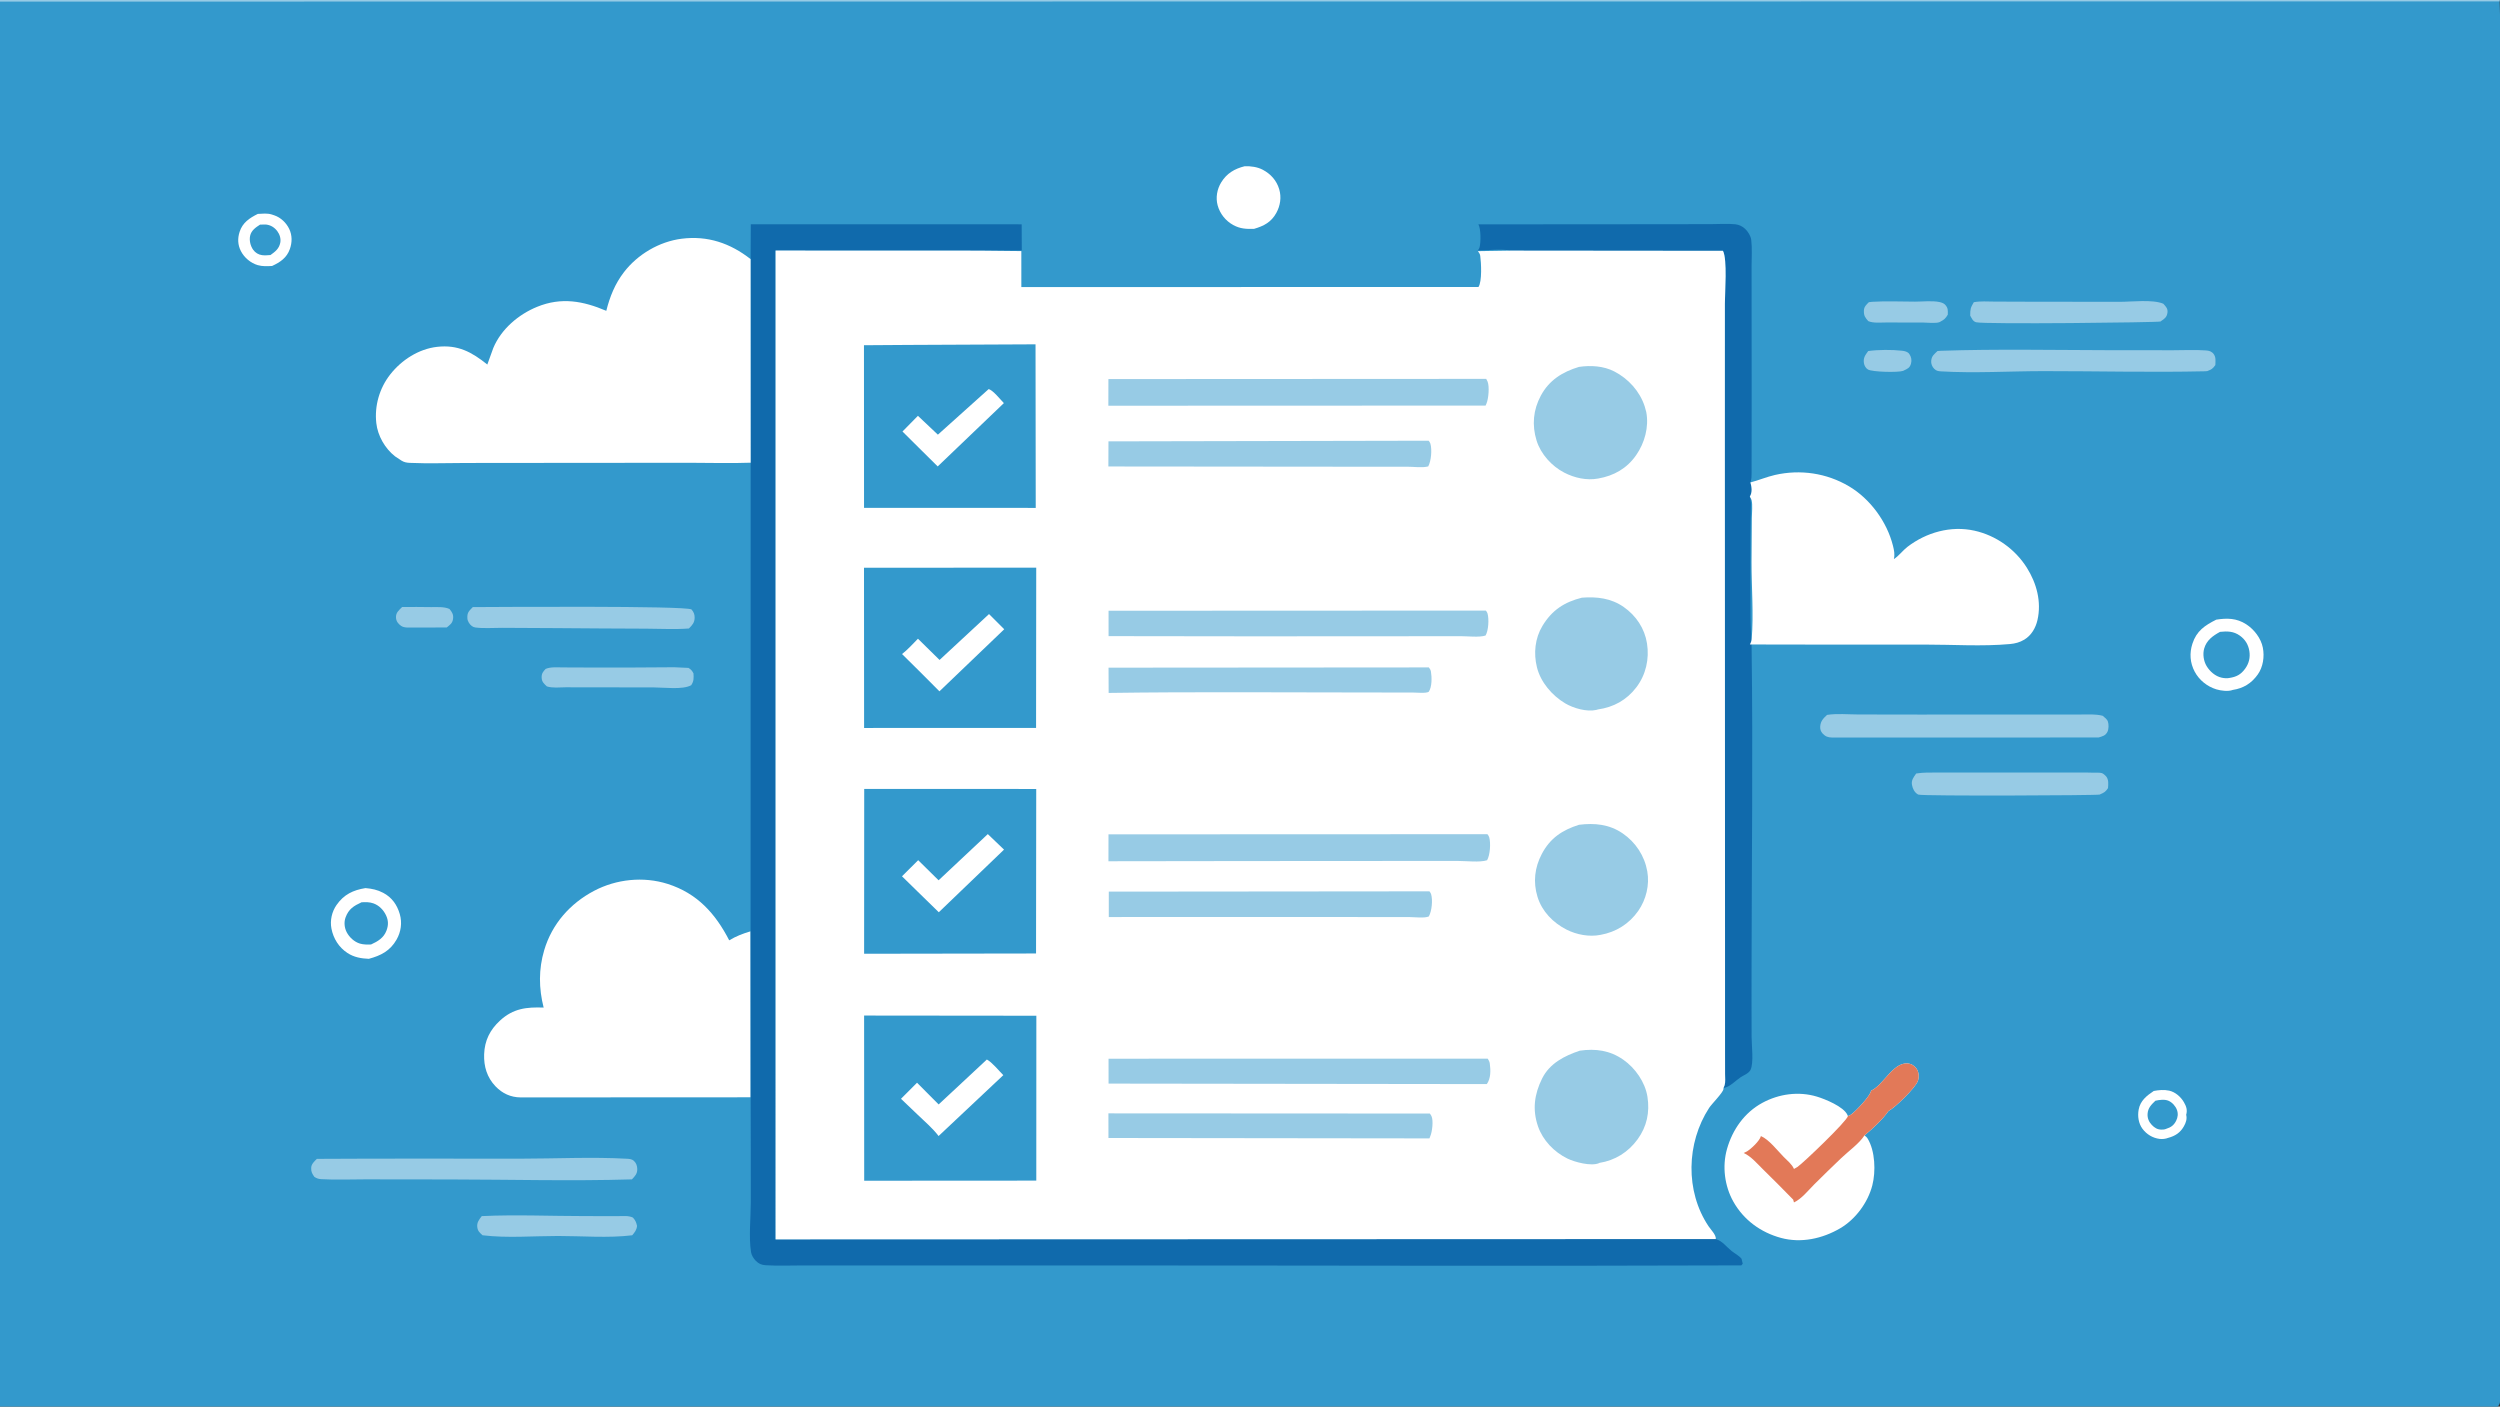 <?xml version="1.0" encoding="utf-8" ?>
<svg xmlns="http://www.w3.org/2000/svg" xmlns:xlink="http://www.w3.org/1999/xlink" width="1820" height="1024">
	<rect width="100%" height="100%" fill="#333333" stroke="none"/>
	<path fill="#39C" d="M0 0L1819.78 0L1819.74 0.998C1820.45 17.697 1820.01 34.556 1820.02 51.274C1820.03 80.583 1820.04 109.893 1820.05 139.202C1820.07 228.907 1820.09 318.611 1820.1 408.315C1820.12 544.149 1820.13 679.982 1820.11 815.816C1820.1 883.944 1821.1 952.242 1820.02 1020.35C1820 1021.8 1819.31 1022.89 1818.44 1024L0 1024L0 1.161L0 0Z"/>
	<path fill="#97CBE5" d="M1360.06 255.555C1367.42 254.539 1377.38 254.494 1384.76 255.336C1386.63 255.549 1388.87 256.056 1389.99 257.719C1391.43 259.849 1391.9 262.194 1391.22 264.688C1390.32 267.92 1388.59 268.462 1385.9 269.779L1385.48 269.987C1381.89 271.276 1363.02 270.839 1359.88 269.008C1358.33 268.108 1357.22 266.178 1356.95 264.444C1356.32 260.456 1357.89 258.567 1360.06 255.555Z"/>
	<path fill="#97CBE5" d="M292.734 441.916C299.756 441.763 306.823 441.928 313.848 441.974C318.121 442.003 323.256 441.55 327.218 443.327C329.148 445.719 330.292 447.378 329.802 450.667C329.316 453.92 327.531 454.844 325.218 456.814C317.023 456.851 308.828 456.878 300.634 456.83C297.924 456.814 294.28 457.253 291.955 455.607C289.932 454.175 288.472 452.356 288.292 449.778C288.029 446.003 290.339 444.367 292.734 441.916Z"/>
	<path fill="#97CBE5" d="M1360.54 219.999L1362.95 219.711C1373.2 219.067 1383.84 219.591 1394.13 219.593C1399.59 219.594 1406.65 218.771 1411.95 219.891C1413.29 220.175 1415.05 220.746 1416.01 221.778C1418.3 224.23 1418.06 225.986 1417.99 229.076C1416.29 231.953 1415.44 232.628 1412.5 234.223L1412.03 234.49C1409.32 235.606 1402.98 234.803 1399.93 234.807C1390.99 234.817 1382.04 234.813 1373.1 234.77C1369.08 234.751 1363.83 235.393 1360.11 233.779C1357.78 231.136 1356.84 229.913 1356.91 226.222C1356.97 223.347 1358.62 221.858 1360.54 219.999Z"/>
	<path fill="white" d="M1567.94 794.221C1571.64 793.528 1575.45 793.178 1579.17 793.999C1583.63 794.981 1587.66 798.539 1589.89 802.413C1591.66 805.497 1592.54 808.055 1591.54 811.566C1592.31 814.612 1591.35 817.337 1589.84 820C1587.21 824.646 1583.46 827.043 1578.41 828.366C1576.57 829.128 1574.16 829.36 1572.18 829.118C1567.2 828.506 1562.74 825.813 1559.74 821.778C1556.81 817.825 1556.07 812.562 1556.94 807.82C1558.12 801.314 1562.75 797.701 1567.94 794.221Z"/>
	<path fill="#39C" d="M1569.13 801.332C1572.08 800.681 1575.91 800.134 1578.75 801.4C1581.4 802.578 1583.84 805.3 1584.81 808.002C1585.79 810.707 1585.51 813.401 1584.23 815.923C1582.55 819.229 1580.48 820.69 1577.02 821.779C1575.85 822.303 1574.8 822.365 1573.52 822.356C1570.54 822.336 1568.51 821.029 1566.51 818.955C1564.4 816.764 1563.23 813.996 1563.43 810.906C1563.71 806.546 1566.14 804.221 1569.13 801.332Z"/>
	<path fill="white" d="M187.687 155.72C190.954 155.555 194.522 155.145 197.694 156.106L199.69 156.759C204.419 158.371 208.401 162.184 210.552 166.667C212.785 171.318 212.72 176.47 211.029 181.28C208.777 187.687 203.996 190.903 198.077 193.626C194.559 193.818 191.061 194.016 187.638 193.017C182.504 191.518 177.835 187.586 175.392 182.832C173.056 178.287 172.882 173.592 174.44 168.765C176.612 162.038 181.668 158.73 187.687 155.72Z"/>
	<path fill="#39C" d="M189.365 163.494L193.73 163.469C197.088 163.845 199.834 165.585 201.851 168.253C203.634 170.611 204.636 173.781 204.038 176.727C203.146 181.117 200.32 183.219 196.917 185.667C194.91 185.837 192.822 186.01 190.816 185.761C188.176 185.434 185.834 183.973 184.291 181.811C182.306 179.027 181.364 175.025 182.09 171.664C182.945 167.709 186.18 165.548 189.365 163.494Z"/>
	<path fill="#97CBE5" d="M0 0L1819.78 0L1819.74 0.998L0 1.161L0 0Z"/>
	<path fill="#97CBE5" d="M490.873 485.762L501.211 486.234C503.066 487.377 503.876 488.275 504.853 490.222C505.041 493.682 505.199 495.858 503.185 498.846C497.031 502.281 483.362 500.446 476.006 500.438C454.563 500.413 433.12 500.379 411.677 500.348C407.369 500.405 402.255 501.011 398.125 499.711C396.065 497.73 394.432 496.493 394.322 493.333C394.217 490.355 395.275 489.02 397.236 486.961C400.948 485.395 405.533 485.866 409.507 485.878C417.211 485.901 424.915 485.942 432.619 485.972C452.038 486.048 471.455 485.906 490.873 485.762Z"/>
	<path fill="#97CBE5" d="M350.723 885.328C375.63 884.138 401.168 885.318 426.152 885.314C434.072 885.312 441.993 885.312 449.913 885.345C453.475 885.359 457.5 884.815 460.776 886.408C462.573 888.391 463.192 889.84 463.758 892.444C463.447 895.516 462.138 897.017 460.251 899.281C443.074 901.418 423.666 899.793 406.276 899.794C388.478 899.794 368.862 901.45 351.262 899.271C349.217 897.309 347.833 896.372 347.461 893.333C347.048 889.963 348.804 887.833 350.723 885.328Z"/>
	<path fill="white" d="M906.101 121.022C910.479 120.86 915.425 121.514 919.331 123.596C925.14 126.693 929.371 131.414 931.257 137.752C932.999 143.606 932.072 149.719 929.151 155.028C925.453 161.75 920.038 164.545 912.906 166.622C907.24 166.76 902.805 166.575 897.765 163.805C892.233 160.766 888.093 155.555 886.433 149.453C884.904 143.833 886.028 137.676 889.055 132.749C893.108 126.153 898.768 122.876 906.101 121.022Z"/>
	<path fill="white" d="M266.074 646.529C270.798 646.961 274.707 647.728 278.966 649.972C285.303 653.311 289.089 658.701 291.049 665.484C292.861 671.758 291.942 678.332 288.718 684C284.031 692.243 277.289 695.676 268.5 698.024C262.967 697.806 257.668 696.879 252.951 693.778C246.678 689.653 242.685 683.288 241.28 675.969C240.153 670.095 241.58 663.77 244.986 658.861C250.336 651.148 257.155 647.963 266.074 646.529Z"/>
	<path fill="#39C" d="M263.201 656.864C266.163 656.704 269.003 656.646 271.84 657.652C275.96 659.112 279.165 662.417 281.013 666.315C282.817 670.122 282.844 673.556 281.348 677.497C279.338 682.795 275.045 685.337 270.124 687.58C267.58 687.738 264.478 687.667 262.026 686.939C257.985 685.74 254.325 682.364 252.403 678.667C250.702 675.395 250.312 671.348 251.573 667.886C253.805 661.758 257.525 659.479 263.201 656.864Z"/>
	<path fill="#97CBE5" d="M1436.93 219.999C1441.77 219.105 1447.01 219.538 1451.92 219.557C1460.57 219.588 1469.21 219.632 1477.86 219.651C1499.62 219.697 1521.39 219.69 1543.15 219.726C1551.8 219.739 1567.16 217.828 1574.86 221.098C1576.65 223.116 1578.29 224.521 1577.92 227.542C1577.5 230.929 1575.77 232.048 1573.18 233.796L1572.86 234.051C1571.62 234.76 1444.21 236.221 1438.57 234.591C1436.2 233.907 1435.44 231.722 1434.31 229.778C1434.32 225.016 1434.52 224.096 1436.93 219.999Z"/>
	<path fill="white" d="M1613.44 451.11C1621.34 449.862 1628.3 449.984 1635.23 454.465C1641.03 458.218 1646.04 464.688 1647.36 471.563C1648.62 478.066 1647.53 485.591 1643.65 491.033C1639.06 497.473 1633.21 501.078 1625.49 502.261C1622.14 503.555 1616.81 502.853 1613.48 501.837C1606.85 499.814 1601 495.107 1597.74 488.985C1594.31 482.554 1593.84 475.464 1596.09 468.579C1599.12 459.271 1605.09 455.325 1613.44 451.11Z"/>
	<path fill="#39C" d="M1616.17 459.999C1621.39 459.414 1626.11 459.525 1630.59 462.728C1634.49 465.52 1636.77 469.248 1637.53 473.963C1638.28 478.683 1637.25 483.005 1634.42 486.862C1631.28 491.133 1628.08 492.776 1622.93 493.564C1621.29 493.969 1619.05 493.712 1617.38 493.355C1612.79 492.37 1608.73 488.805 1606.38 484.852C1604.22 481.238 1603.49 476.238 1604.63 472.188C1606.34 466.12 1610.91 462.876 1616.17 459.999Z"/>
	<path fill="#97CBE5" d="M1394.99 563.11C1400.2 562.257 1405.36 562.424 1410.62 562.413C1441.54 562.353 1472.46 562.381 1503.38 562.429C1510.24 562.44 1517.15 562.286 1524 562.511C1525.68 562.567 1528.87 562.314 1530.29 562.868C1531.18 563.211 1532.57 564.372 1533.2 565.122C1535.26 567.585 1534.84 570.796 1534.63 573.778C1532.72 576.53 1531.96 576.918 1529.02 578.223L1528.58 578.447C1526.83 579.108 1400.12 579.636 1396.66 578.486C1396.5 578.431 1396.33 578.371 1396.18 578.284C1393.67 576.805 1392.43 574.115 1391.92 571.403C1391.29 567.985 1393.13 565.749 1394.99 563.11Z"/>
	<path fill="#97CBE5" d="M344.186 441.967C360.882 441.898 498.939 440.892 503.433 443.683C505.021 445.605 505.712 447.149 505.697 449.634C505.675 453.297 503.941 455.124 501.516 457.536C491.306 458.335 480.611 457.688 470.357 457.671C448.432 457.635 426.514 457.416 404.59 457.268C391.562 457.18 378.533 457.125 365.505 457.062C359.289 457.031 352.279 457.621 346.138 456.821C345.171 456.695 344.295 456.343 343.504 455.764C341.875 454.572 340.373 452.274 340.255 450.222C340.004 445.854 341.334 444.949 344.186 441.967Z"/>
	<path fill="#97CBE5" d="M1410.51 255.555L1412.92 255.37C1453.64 254 1494.62 254.855 1535.37 254.94C1550.94 254.972 1566.51 254.959 1582.08 254.977C1589.77 254.986 1597.79 254.543 1605.43 255.087C1607.46 255.232 1608.99 255.385 1610.61 256.731C1610.83 256.919 1611.06 257.107 1611.25 257.333C1613.4 259.945 1612.84 262.663 1612.78 265.778C1610.74 268.604 1609.99 268.927 1606.88 270.163L1605.22 270.294C1566.25 271.172 1526.98 270.166 1487.98 270.179C1463.21 270.187 1437.6 271.828 1412.96 270.346C1410.92 270.224 1409.6 269.976 1408.1 268.485C1406.6 267 1405.71 264.801 1405.92 262.667C1406.26 259.04 1408.1 257.895 1410.51 255.555Z"/>
	<path fill="#97CBE5" d="M1330.1 520.443C1337.26 519.323 1345.38 520.109 1352.69 520.132C1367.6 520.178 1382.52 520.197 1397.43 520.207C1427.72 520.228 1458 520.187 1488.29 520.163C1496.99 520.156 1505.7 520.153 1514.41 520.167C1519.81 520.176 1525.49 519.697 1530.74 521.085C1532.08 522.204 1533.97 523.566 1534.54 525.266C1535.24 527.31 1535.2 530.804 1534.23 532.733C1532.74 535.687 1530.62 535.979 1527.77 536.893L1333.77 536.925C1330.76 536.869 1328.89 536.187 1326.84 533.986C1325.52 532.565 1324.98 530.799 1325.11 528.867C1325.39 524.909 1327.38 522.959 1330.1 520.443Z"/>
	<path fill="#97CBE5" d="M230.689 843.653C280.125 843.35 329.572 843.523 379.01 843.513C404.628 843.508 431.032 842.141 456.572 843.574C458.309 843.672 460.088 843.845 461.431 845.071C463.183 846.67 463.87 848.68 463.926 851.009C464.009 854.502 462.272 856.219 460.036 858.584C416.179 859.918 371.876 858.692 327.974 858.646C307.284 858.625 286.593 858.598 265.903 858.566C255.276 858.55 244.382 859.056 233.795 858.428C231.869 858.314 230.428 857.807 228.833 856.73C227.213 854.377 226.459 853.157 226.546 850.222C226.629 847.399 228.825 845.493 230.689 843.653Z"/>
	<path fill="white" d="M1362.15 793.983L1362.73 793.724C1371.6 789.37 1379.08 771.624 1390.33 774.472C1392.68 775.066 1394.9 776.964 1395.9 779.11C1397.01 781.494 1397.14 784.612 1396.16 787.067C1394.06 792.329 1379.9 806.123 1374.79 808.853C1370.64 814.874 1363.04 821.942 1357.34 826.567C1358.22 827.207 1359.07 827.951 1359.64 828.889C1365.14 837.889 1365.64 852.909 1363.05 862.936C1359.83 875.432 1350.87 887.617 1339.66 894.189C1326.77 901.743 1311.24 905.178 1296.57 901.204C1281.85 897.215 1269.39 888.152 1261.87 874.775C1255.48 863.41 1253.68 849.076 1257.25 836.489C1261.25 822.364 1269.93 809.97 1282.98 802.881C1295.07 796.317 1309.39 794.348 1322.65 798.319C1328.6 800.102 1342.11 805.581 1344.9 811.605L1345.28 812.508C1346.18 812.229 1346.95 811.875 1347.71 811.311C1351.24 808.694 1361.64 797.855 1362.15 793.983Z"/>
	<path fill="#E27958" d="M1362.15 793.983L1362.73 793.724C1371.6 789.37 1379.08 771.624 1390.33 774.472C1392.68 775.066 1394.9 776.964 1395.9 779.11C1397.01 781.494 1397.14 784.612 1396.16 787.067C1394.06 792.329 1379.9 806.123 1374.79 808.853C1370.64 814.874 1363.04 821.942 1357.34 826.567C1353.57 832.473 1345.45 838.261 1340.31 843.2C1333.75 849.509 1327.16 855.809 1320.74 862.261C1316.39 866.628 1311.58 872.761 1306 875.376L1305.45 873.333C1298.13 865.811 1290.7 858.396 1283.22 851.04C1279.01 846.904 1274.85 841.895 1269.43 839.376L1271.8 838.211C1274.87 836.325 1281.08 830.536 1281.95 827.055C1287.85 829.559 1294.01 837.657 1298.54 842.244C1301.08 844.828 1304.62 847.618 1306.01 851.002L1308.5 849.568C1312.62 846.812 1344.57 816.226 1345.28 812.508C1346.18 812.229 1346.95 811.875 1347.71 811.311C1351.24 808.694 1361.64 797.855 1362.15 793.983Z"/>
	<path fill="#106AAC" d="M1104.38 163.305C1140.09 163.3 1175.79 163.312 1211.5 163.223C1222.97 163.195 1234.44 163.168 1245.9 163.166C1251.62 163.165 1257.71 162.69 1263.37 163.276C1265.97 163.545 1268.54 164.792 1270.43 166.589C1272.53 168.582 1274.57 171.771 1274.91 174.667C1275.64 180.833 1275.15 187.536 1275.15 193.75C1275.16 205.516 1275.16 217.283 1275.17 229.049C1275.18 267.496 1275.29 305.948 1275.16 344.394C1275.15 346.779 1275.19 348.95 1274.31 351.217C1275.29 354.831 1275.82 358.122 1273.88 361.568C1275.05 364.969 1274.63 368.715 1274.58 372.265C1274.49 378.391 1274.39 384.516 1274.35 390.642C1274.22 409.932 1274.33 429.232 1274.37 448.523C1274.39 456.411 1275.08 464.32 1275.18 472.1C1276.2 548.625 1275.23 625.307 1275.14 701.847C1275.12 719.585 1275.08 737.322 1275.17 755.06C1275.19 761.138 1276.83 773.909 1274.36 778.904L1274.13 779.318C1272.42 781.809 1269.71 782.583 1267.26 784.178C1263.67 786.51 1259.47 791.226 1255.19 791.959L1254.72 792.023L1255.51 790.062C1256.24 787.782 1255.84 784.419 1255.85 781.972C1255.86 776.31 1255.83 770.648 1255.83 764.986C1255.82 740.113 1255.83 715.24 1255.82 690.367C1255.78 569.532 1255.71 448.697 1255.69 327.861C1255.69 292.212 1255.74 256.562 1255.71 220.913C1255.7 213.131 1257.6 188.714 1254.31 182.601L1099.95 182.451C1092.81 181.064 1083.27 182.277 1075.88 182.311C1076.35 181.683 1076.86 180.938 1077.08 180.175C1078.12 176.594 1078.15 166.562 1076.26 163.31L1104.38 163.305Z"/>
	<path fill="white" d="M1274.31 351.217C1280.35 349.645 1286.1 347.161 1292.17 345.774C1310.59 341.566 1329.71 344.369 1346.02 353.996C1361.5 363.134 1373.73 379.898 1378.07 397.267C1378.91 400.623 1379.53 403.545 1378.75 406.992C1382.53 404.607 1385.02 400.882 1388.57 398.149C1402.31 387.586 1420.24 382.513 1437.37 386.323C1453.08 389.819 1467 399.702 1475.56 413.317C1482.69 424.648 1486.3 438.119 1483.28 451.391C1481.97 457.125 1478.86 462.545 1473.72 465.642C1470.43 467.629 1467.1 468.511 1463.29 468.862C1443.02 470.726 1421.49 469.23 1401.05 469.254C1358.68 469.303 1316.3 469.312 1273.93 469.175C1274.54 467.981 1275.11 466.686 1275.23 465.333C1276.74 447.13 1275.09 427.656 1275.13 409.323C1275.15 398.573 1275.29 387.824 1275.34 377.075C1275.35 373.315 1276.04 367.718 1275.17 364.151C1274.94 363.25 1274.38 362.338 1273.88 361.568C1275.82 358.122 1275.29 354.831 1274.31 351.217Z"/>
	<path fill="white" d="M395.768 733.517C392.226 719.487 392.055 705.624 396.197 691.694C401.88 672.582 415.029 657.721 432.493 648.522C448.731 639.97 468.45 637.904 486.042 643.488C507.547 650.314 520.823 665.041 530.858 684.56C535.823 681.56 540.868 679.627 546.415 677.981L546.475 798.829L379.019 798.917C371.813 798.859 365.698 796.056 360.72 790.837C354.53 784.346 352.143 776.365 352.451 767.519C352.799 757.522 356.672 749.752 363.988 743.002C373.661 734.077 383.365 733.068 395.768 733.517Z"/>
	<path fill="#106AAC" d="M546.573 163.245L743.775 163.291L743.867 182.271L712.587 182.463L564.609 182.404L564.619 902.268L1249.11 902.027C1254.04 903.545 1256.74 907.635 1260.61 910.722C1262.9 912.544 1266.06 914.138 1267.85 916.387L1268.07 917.359L1268.71 920.004L1267.69 921.198C1110.59 921.805 953.455 921.233 796.349 921.25C743.308 921.255 690.267 921.252 637.226 921.259C619.728 921.261 602.229 921.265 584.73 921.241C575.705 921.229 566.434 921.658 557.445 921.09C554.303 920.892 552.358 920.025 550.152 917.802C548.568 916.207 547.078 913.725 546.738 911.5C545.046 900.435 546.542 886.782 546.57 875.498C546.633 849.942 546.519 824.385 546.475 798.829L546.415 677.981L546.473 336.846L546.431 188.633L546.573 163.245Z"/>
	<path fill="white" d="M441.382 226.283C443.954 215.986 447.699 206.647 454.207 198.169C464.199 185.151 479.976 175.843 496.296 173.787C515.138 171.414 531.61 177.021 546.431 188.633L546.473 336.846C531.883 337.391 517.089 336.901 502.481 336.909C474.125 336.924 445.77 336.937 417.415 336.969C391.303 336.999 365.192 337.032 339.08 337.048C325.576 337.057 311.842 337.578 298.359 336.971C295.96 336.863 294.151 336.523 292.104 335.222L287.579 332.211C280.273 326.483 274.979 317.274 273.948 308C272.547 295.382 276.264 282.556 284.108 272.567C292.363 262.056 304.787 254.031 318.203 252.506C333.304 250.789 343.378 256.217 354.765 265.381L359.12 253.333C364.879 239.577 377.459 228.885 391.088 223.342C408.732 216.166 424.509 219.111 441.382 226.283Z"/>
	<path fill="white" d="M564.609 182.404L712.587 182.463L743.529 182.789L743.541 208.998L1076.33 208.919C1079.02 204.898 1078.31 191.207 1077.61 186.222C1077.43 184.947 1076.68 183.826 1075.91 182.835L1099.95 182.451L1254.31 182.601C1257.6 188.714 1255.7 213.131 1255.71 220.913C1255.74 256.562 1255.69 292.212 1255.69 327.861C1255.71 448.697 1255.78 569.532 1255.82 690.367C1255.83 715.24 1255.82 740.113 1255.83 764.986C1255.83 770.648 1255.86 776.31 1255.85 781.972C1255.84 784.419 1256.24 787.782 1255.51 790.062L1254.72 792.023L1254.65 792.911C1254.31 795.53 1246.15 803.607 1244.21 806.602C1227.69 832.071 1226.73 867.192 1243.83 892.731C1245.48 895.19 1249.46 899.089 1249.11 902.027L564.619 902.268L564.609 182.404Z"/>
	<path fill="#97CBE5" d="M806.928 810.529L1040.92 810.662C1041.39 811.267 1041.8 811.885 1042.13 812.584C1043.64 815.774 1042.64 824.054 1041.23 827.205L1040.63 828.755L806.955 828.462L806.928 810.529Z"/>
	<path fill="#97CBE5" d="M807.013 486.061L1040.21 485.88C1040.92 486.785 1041.53 487.739 1041.72 488.889C1042.43 493.015 1042.53 500.084 1040.14 503.609C1038.24 504.897 1031.2 504.177 1028.68 504.17C1016.9 504.136 1005.13 504.127 993.354 504.124C931.282 504.105 869.157 503.563 807.093 504.457L807.013 486.061Z"/>
	<path fill="#97CBE5" d="M806.965 321.312L1040.06 320.833C1040.55 321.442 1041.09 322.186 1041.32 322.941C1042.61 327.307 1041.9 335.68 1039.75 339.546C1035.54 340.693 1029.28 339.788 1024.77 339.775C1012.27 339.741 999.764 339.772 987.262 339.773C927.139 339.78 867.017 339.684 806.894 339.6L806.965 321.312Z"/>
	<path fill="#97CBE5" d="M807.2 649.11L1040.63 648.887C1041.1 649.485 1041.63 650.214 1041.85 650.953C1043.14 655.385 1042.37 663.186 1040.2 667.151C1037.27 668.572 1029.9 667.65 1026.54 667.648C1012.63 667.638 998.714 667.615 984.802 667.597C925.6 667.522 866.398 667.589 807.196 667.604L807.2 649.11Z"/>
	<path fill="#97CBE5" d="M807.031 444.622L1081.7 444.501C1082.16 445.086 1082.69 445.799 1082.9 446.522C1084.11 450.609 1083.64 459.142 1081.47 462.675C1076.77 464.176 1068.51 463.128 1063.34 463.138C1047.74 463.167 1032.14 463.177 1016.55 463.187C946.711 463.232 876.875 463.327 807.04 463.104L807.031 444.622Z"/>
	<path fill="#97CBE5" d="M807.02 770.739L1083.05 770.689C1083.77 771.775 1084.39 772.915 1084.57 774.222C1085.26 779.292 1085.34 785.107 1082.4 789.219L807.033 788.864L807.02 770.739Z"/>
	<path fill="#97CBE5" d="M1149.52 600.441C1160.86 599.035 1171.51 600.036 1181.22 606.648C1190.71 613.11 1197.24 623.025 1199.23 634.369C1200.98 644.275 1198.38 654.893 1192.66 663.111C1186.1 672.543 1176.44 678.553 1165.24 680.565C1157.05 682.229 1147.79 680.489 1140.39 676.724C1130.65 671.762 1122.57 663.541 1119.3 652.881C1116 642.122 1117.23 631.58 1122.43 621.684C1128.5 610.135 1137.4 604.25 1149.52 600.441Z"/>
	<path fill="#97CBE5" d="M1151.63 435.109C1162.5 434.277 1172.86 435.461 1182.06 441.887C1191.08 448.191 1197.31 457.504 1199.02 468.407C1200.8 479.722 1198.23 491.197 1191.26 500.37C1184.23 509.632 1174.71 514.85 1163.29 516.473L1162.12 516.814C1155.23 518.421 1145.42 515.587 1139.48 512.052C1129.97 506.396 1121.59 496.697 1118.89 485.78C1116.37 475.61 1117.44 464.718 1122.9 455.658C1129.81 444.192 1138.88 438.293 1151.63 435.109Z"/>
	<path fill="#97CBE5" d="M1149.46 267.108C1158.04 265.84 1167.42 266.391 1175.22 270.419C1185.49 275.723 1193.74 284.826 1197.35 295.864L1198.49 300.027C1200.53 310.856 1197.32 322.427 1191.12 331.35C1184.4 341.033 1174.91 346.382 1163.45 348.377C1155.05 349.933 1146.23 347.922 1138.75 344.06C1129.68 339.38 1121.66 330.541 1118.63 320.729C1115.15 309.423 1116.17 298.398 1121.73 288.023C1127.8 276.719 1137.53 270.715 1149.46 267.108Z"/>
	<path fill="#97CBE5" d="M806.923 275.966L1081.96 275.82L1082.99 277.867C1084.4 281.483 1083.67 290.267 1082.15 293.802L1081.51 295.267L806.881 295.371L806.923 275.966Z"/>
	<path fill="#97CBE5" d="M1150.11 764.886C1161.65 763.258 1171.96 764.649 1181.74 771.455C1190.48 777.536 1197.67 787.846 1199.34 798.428C1201.11 809.717 1198.93 820.139 1192.13 829.473C1185.33 838.809 1175.71 844.796 1164.36 846.591L1163.96 846.815C1158.23 849.188 1146.37 846.001 1141.08 843.424C1131.46 838.736 1123.19 830.192 1119.67 819.981C1115.47 807.801 1117.01 796.547 1122.66 785.154C1128.15 774.103 1138.96 768.614 1150.11 764.886Z"/>
	<path fill="#97CBE5" d="M806.981 607.401L1082.85 607.294C1083.36 607.953 1083.94 608.753 1084.16 609.563C1085.36 613.777 1084.8 622.623 1082.58 626.274C1077.08 627.967 1067.77 626.776 1061.91 626.783C1044.09 626.802 1026.28 626.797 1008.47 626.781C941.29 626.719 874.119 626.959 806.944 626.987L806.981 607.401Z"/>
	<path fill="#39C" d="M628.991 413.307L754.376 413.266L754.261 529.932L629.064 529.96L628.991 413.307Z"/>
	<path fill="white" d="M720.003 447.037L731.077 458.1L683.912 503.28L668.726 488.067L656.689 476.152C660.888 472.86 664.538 468.785 668.274 464.983L683.995 480.444L720.003 447.037Z"/>
	<path fill="#39C" d="M661.083 251.106L753.866 250.667L754.013 369.759L722.935 369.719L629.019 369.725L628.964 251.327L661.083 251.106Z"/>
	<path fill="white" d="M719.695 283.296C722.681 283.781 728.494 291.104 730.818 293.472L682.652 339.564L668.958 326.009L657.007 314.13L668.246 302.711L682.783 316.439L719.695 283.296Z"/>
	<path fill="#39C" d="M629.147 574.33L754.376 574.372L754.243 694.136L629.078 694.335L629.147 574.33Z"/>
	<path fill="white" d="M719.122 607.216L730.928 618.522L683.447 664.121L668.23 649.274L656.652 637.948L668.436 626.21L683.29 640.855L719.122 607.216Z"/>
	<path fill="#39C" d="M629.071 739.324L754.464 739.456L754.42 859.491L629.136 859.573L629.071 739.324Z"/>
	<path fill="white" d="M718.437 771.321C722.286 773.371 727.211 779.537 730.418 782.711L683.294 827.031C678.966 821.296 673.018 816.301 667.847 811.302L655.921 799.92L667.594 788.219L683.337 804.034L718.437 771.321Z"/>
</svg>
